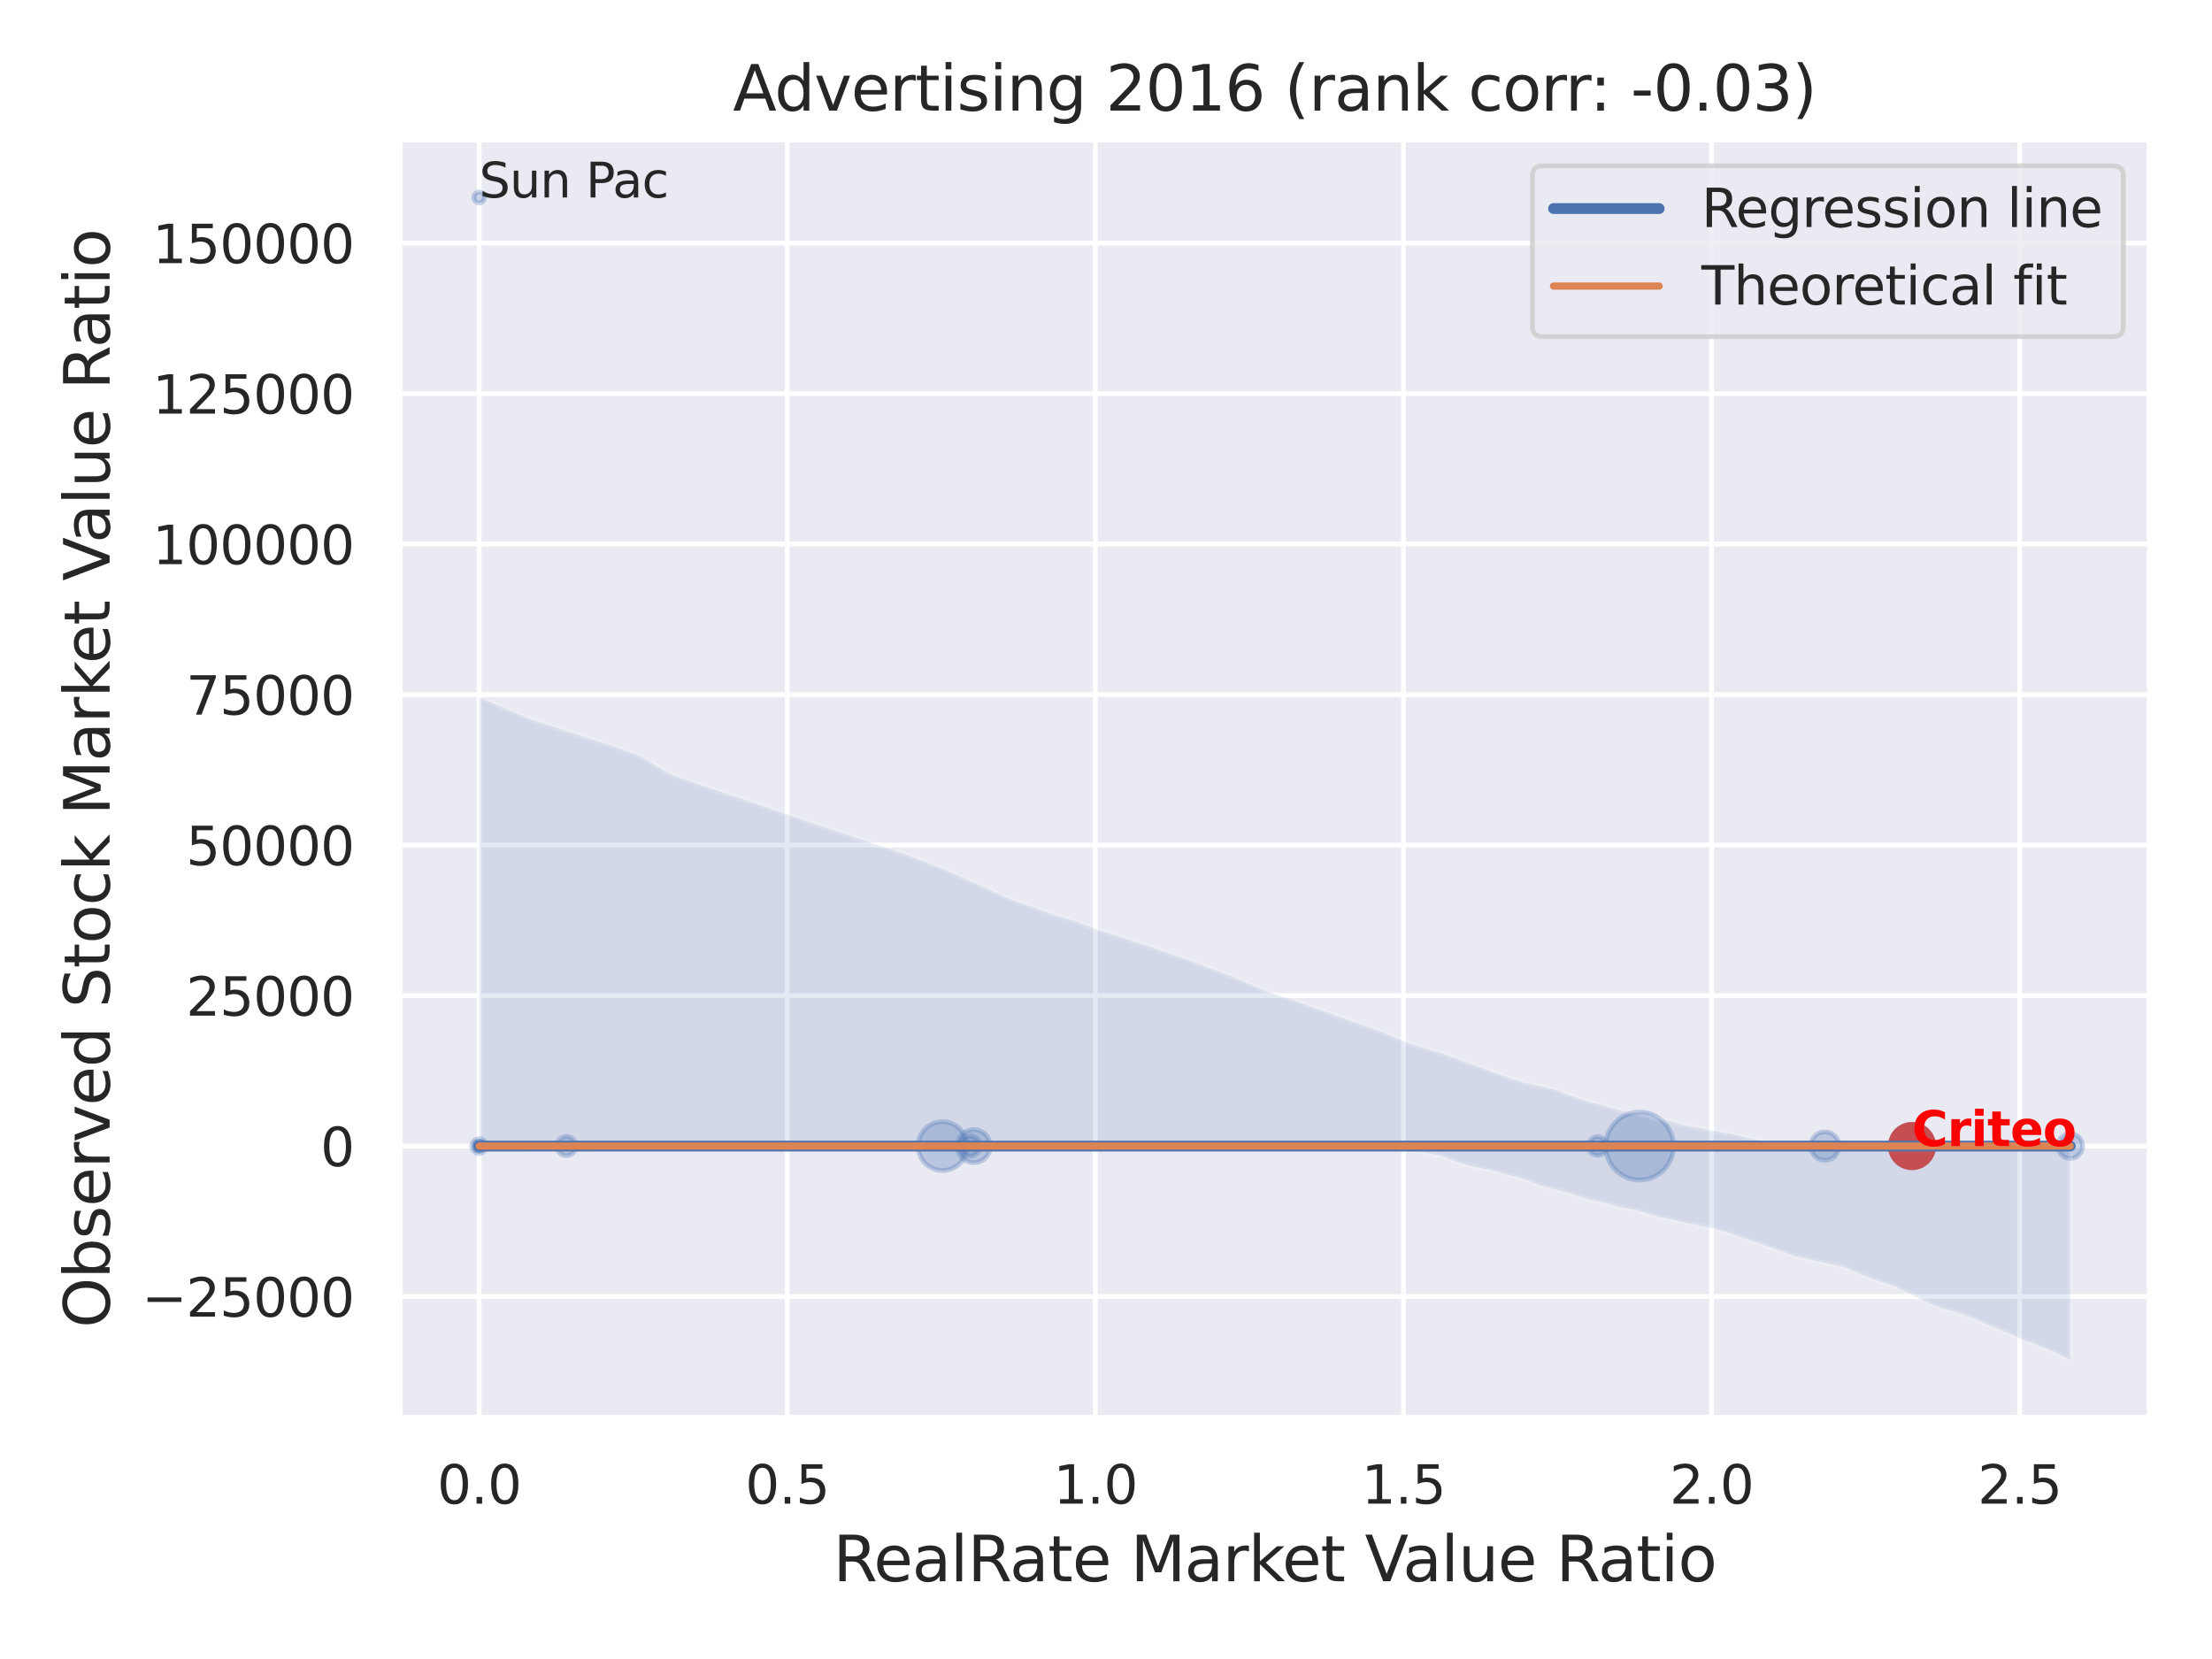 <?xml version="1.0" encoding="utf-8" standalone="no"?>
<!DOCTYPE svg PUBLIC "-//W3C//DTD SVG 1.1//EN"
  "http://www.w3.org/Graphics/SVG/1.1/DTD/svg11.dtd">
<svg xmlns:xlink="http://www.w3.org/1999/xlink" width="460.8pt" height="345.6pt" viewBox="0 0 460.8 345.6" xmlns="http://www.w3.org/2000/svg" version="1.1">
 <defs>
  <style type="text/css">*{stroke-linejoin: round; stroke-linecap: butt}</style>
 </defs>
 <g id="figure_1">
  <g id="patch_1">
   <path d="M 0 345.6 
L 460.8 345.6 
L 460.8 0 
L 0 0 
z
" style="fill: #ffffff"/>
  </g>
  <g id="axes_1">
   <g id="patch_2">
    <path d="M 83.25 295.38 
L 447.84 295.38 
L 447.84 29.04 
L 83.25 29.04 
z
" style="fill: #eaeaf2"/>
   </g>
   <g id="matplotlib.axis_1">
    <g id="xtick_1">
     <g id="line2d_1">
      <path d="M 99.822 295.38 
L 99.822 29.04 
" clip-path="url(#pe7037ede66)" style="fill: none; stroke: #ffffff; stroke-linecap: round"/>
     </g>
     <g id="text_1">
      <!-- 0.0 -->
      <g style="fill: #262626" transform="translate(91.076 313.238) scale(0.11 -0.11)">
       <defs>
        <path id="DejaVuSans-30" d="M 2034 4250 
Q 1547 4250 1301 3770 
Q 1056 3291 1056 2328 
Q 1056 1369 1301 889 
Q 1547 409 2034 409 
Q 2525 409 2770 889 
Q 3016 1369 3016 2328 
Q 3016 3291 2770 3770 
Q 2525 4250 2034 4250 
z
M 2034 4750 
Q 2819 4750 3233 4129 
Q 3647 3509 3647 2328 
Q 3647 1150 3233 529 
Q 2819 -91 2034 -91 
Q 1250 -91 836 529 
Q 422 1150 422 2328 
Q 422 3509 836 4129 
Q 1250 4750 2034 4750 
z
" transform="scale(0.016)"/>
        <path id="DejaVuSans-2e" d="M 684 794 
L 1344 794 
L 1344 0 
L 684 0 
L 684 794 
z
" transform="scale(0.016)"/>
       </defs>
       <use xlink:href="#DejaVuSans-30"/>
       <use xlink:href="#DejaVuSans-2e" x="63.623"/>
       <use xlink:href="#DejaVuSans-30" x="95.41"/>
      </g>
     </g>
    </g>
    <g id="xtick_2">
     <g id="line2d_2">
      <path d="M 164.004 295.38 
L 164.004 29.04 
" clip-path="url(#pe7037ede66)" style="fill: none; stroke: #ffffff; stroke-linecap: round"/>
     </g>
     <g id="text_2">
      <!-- 0.5 -->
      <g style="fill: #262626" transform="translate(155.257 313.238) scale(0.11 -0.11)">
       <defs>
        <path id="DejaVuSans-35" d="M 691 4666 
L 3169 4666 
L 3169 4134 
L 1269 4134 
L 1269 2991 
Q 1406 3038 1543 3061 
Q 1681 3084 1819 3084 
Q 2600 3084 3056 2656 
Q 3513 2228 3513 1497 
Q 3513 744 3044 326 
Q 2575 -91 1722 -91 
Q 1428 -91 1123 -41 
Q 819 9 494 109 
L 494 744 
Q 775 591 1075 516 
Q 1375 441 1709 441 
Q 2250 441 2565 725 
Q 2881 1009 2881 1497 
Q 2881 1984 2565 2268 
Q 2250 2553 1709 2553 
Q 1456 2553 1204 2497 
Q 953 2441 691 2322 
L 691 4666 
z
" transform="scale(0.016)"/>
       </defs>
       <use xlink:href="#DejaVuSans-30"/>
       <use xlink:href="#DejaVuSans-2e" x="63.623"/>
       <use xlink:href="#DejaVuSans-35" x="95.41"/>
      </g>
     </g>
    </g>
    <g id="xtick_3">
     <g id="line2d_3">
      <path d="M 228.185 295.38 
L 228.185 29.04 
" clip-path="url(#pe7037ede66)" style="fill: none; stroke: #ffffff; stroke-linecap: round"/>
     </g>
     <g id="text_3">
      <!-- 1.0 -->
      <g style="fill: #262626" transform="translate(219.438 313.238) scale(0.11 -0.11)">
       <defs>
        <path id="DejaVuSans-31" d="M 794 531 
L 1825 531 
L 1825 4091 
L 703 3866 
L 703 4441 
L 1819 4666 
L 2450 4666 
L 2450 531 
L 3481 531 
L 3481 0 
L 794 0 
L 794 531 
z
" transform="scale(0.016)"/>
       </defs>
       <use xlink:href="#DejaVuSans-31"/>
       <use xlink:href="#DejaVuSans-2e" x="63.623"/>
       <use xlink:href="#DejaVuSans-30" x="95.41"/>
      </g>
     </g>
    </g>
    <g id="xtick_4">
     <g id="line2d_4">
      <path d="M 292.367 295.38 
L 292.367 29.04 
" clip-path="url(#pe7037ede66)" style="fill: none; stroke: #ffffff; stroke-linecap: round"/>
     </g>
     <g id="text_4">
      <!-- 1.5 -->
      <g style="fill: #262626" transform="translate(283.62 313.238) scale(0.11 -0.11)">
       <use xlink:href="#DejaVuSans-31"/>
       <use xlink:href="#DejaVuSans-2e" x="63.623"/>
       <use xlink:href="#DejaVuSans-35" x="95.41"/>
      </g>
     </g>
    </g>
    <g id="xtick_5">
     <g id="line2d_5">
      <path d="M 356.548 295.38 
L 356.548 29.04 
" clip-path="url(#pe7037ede66)" style="fill: none; stroke: #ffffff; stroke-linecap: round"/>
     </g>
     <g id="text_5">
      <!-- 2.0 -->
      <g style="fill: #262626" transform="translate(347.801 313.238) scale(0.11 -0.11)">
       <defs>
        <path id="DejaVuSans-32" d="M 1228 531 
L 3431 531 
L 3431 0 
L 469 0 
L 469 531 
Q 828 903 1448 1529 
Q 2069 2156 2228 2338 
Q 2531 2678 2651 2914 
Q 2772 3150 2772 3378 
Q 2772 3750 2511 3984 
Q 2250 4219 1831 4219 
Q 1534 4219 1204 4116 
Q 875 4013 500 3803 
L 500 4441 
Q 881 4594 1212 4672 
Q 1544 4750 1819 4750 
Q 2544 4750 2975 4387 
Q 3406 4025 3406 3419 
Q 3406 3131 3298 2873 
Q 3191 2616 2906 2266 
Q 2828 2175 2409 1742 
Q 1991 1309 1228 531 
z
" transform="scale(0.016)"/>
       </defs>
       <use xlink:href="#DejaVuSans-32"/>
       <use xlink:href="#DejaVuSans-2e" x="63.623"/>
       <use xlink:href="#DejaVuSans-30" x="95.41"/>
      </g>
     </g>
    </g>
    <g id="xtick_6">
     <g id="line2d_6">
      <path d="M 420.73 295.38 
L 420.73 29.04 
" clip-path="url(#pe7037ede66)" style="fill: none; stroke: #ffffff; stroke-linecap: round"/>
     </g>
     <g id="text_6">
      <!-- 2.5 -->
      <g style="fill: #262626" transform="translate(411.983 313.238) scale(0.11 -0.11)">
       <use xlink:href="#DejaVuSans-32"/>
       <use xlink:href="#DejaVuSans-2e" x="63.623"/>
       <use xlink:href="#DejaVuSans-35" x="95.41"/>
      </g>
     </g>
    </g>
    <g id="text_7">
     <!-- RealRate Market Value Ratio -->
     <g style="fill: #262626" transform="translate(173.559 329.404) scale(0.13 -0.13)">
      <defs>
       <path id="DejaVuSans-52" d="M 2841 2188 
Q 3044 2119 3236 1894 
Q 3428 1669 3622 1275 
L 4263 0 
L 3584 0 
L 2988 1197 
Q 2756 1666 2539 1819 
Q 2322 1972 1947 1972 
L 1259 1972 
L 1259 0 
L 628 0 
L 628 4666 
L 2053 4666 
Q 2853 4666 3247 4331 
Q 3641 3997 3641 3322 
Q 3641 2881 3436 2590 
Q 3231 2300 2841 2188 
z
M 1259 4147 
L 1259 2491 
L 2053 2491 
Q 2509 2491 2742 2702 
Q 2975 2913 2975 3322 
Q 2975 3731 2742 3939 
Q 2509 4147 2053 4147 
L 1259 4147 
z
" transform="scale(0.016)"/>
       <path id="DejaVuSans-65" d="M 3597 1894 
L 3597 1613 
L 953 1613 
Q 991 1019 1311 708 
Q 1631 397 2203 397 
Q 2534 397 2845 478 
Q 3156 559 3463 722 
L 3463 178 
Q 3153 47 2828 -22 
Q 2503 -91 2169 -91 
Q 1331 -91 842 396 
Q 353 884 353 1716 
Q 353 2575 817 3079 
Q 1281 3584 2069 3584 
Q 2775 3584 3186 3129 
Q 3597 2675 3597 1894 
z
M 3022 2063 
Q 3016 2534 2758 2815 
Q 2500 3097 2075 3097 
Q 1594 3097 1305 2825 
Q 1016 2553 972 2059 
L 3022 2063 
z
" transform="scale(0.016)"/>
       <path id="DejaVuSans-61" d="M 2194 1759 
Q 1497 1759 1228 1600 
Q 959 1441 959 1056 
Q 959 750 1161 570 
Q 1363 391 1709 391 
Q 2188 391 2477 730 
Q 2766 1069 2766 1631 
L 2766 1759 
L 2194 1759 
z
M 3341 1997 
L 3341 0 
L 2766 0 
L 2766 531 
Q 2569 213 2275 61 
Q 1981 -91 1556 -91 
Q 1019 -91 701 211 
Q 384 513 384 1019 
Q 384 1609 779 1909 
Q 1175 2209 1959 2209 
L 2766 2209 
L 2766 2266 
Q 2766 2663 2505 2880 
Q 2244 3097 1772 3097 
Q 1472 3097 1187 3025 
Q 903 2953 641 2809 
L 641 3341 
Q 956 3463 1253 3523 
Q 1550 3584 1831 3584 
Q 2591 3584 2966 3190 
Q 3341 2797 3341 1997 
z
" transform="scale(0.016)"/>
       <path id="DejaVuSans-6c" d="M 603 4863 
L 1178 4863 
L 1178 0 
L 603 0 
L 603 4863 
z
" transform="scale(0.016)"/>
       <path id="DejaVuSans-74" d="M 1172 4494 
L 1172 3500 
L 2356 3500 
L 2356 3053 
L 1172 3053 
L 1172 1153 
Q 1172 725 1289 603 
Q 1406 481 1766 481 
L 2356 481 
L 2356 0 
L 1766 0 
Q 1100 0 847 248 
Q 594 497 594 1153 
L 594 3053 
L 172 3053 
L 172 3500 
L 594 3500 
L 594 4494 
L 1172 4494 
z
" transform="scale(0.016)"/>
       <path id="DejaVuSans-20" transform="scale(0.016)"/>
       <path id="DejaVuSans-4d" d="M 628 4666 
L 1569 4666 
L 2759 1491 
L 3956 4666 
L 4897 4666 
L 4897 0 
L 4281 0 
L 4281 4097 
L 3078 897 
L 2444 897 
L 1241 4097 
L 1241 0 
L 628 0 
L 628 4666 
z
" transform="scale(0.016)"/>
       <path id="DejaVuSans-72" d="M 2631 2963 
Q 2534 3019 2420 3045 
Q 2306 3072 2169 3072 
Q 1681 3072 1420 2755 
Q 1159 2438 1159 1844 
L 1159 0 
L 581 0 
L 581 3500 
L 1159 3500 
L 1159 2956 
Q 1341 3275 1631 3429 
Q 1922 3584 2338 3584 
Q 2397 3584 2469 3576 
Q 2541 3569 2628 3553 
L 2631 2963 
z
" transform="scale(0.016)"/>
       <path id="DejaVuSans-6b" d="M 581 4863 
L 1159 4863 
L 1159 1991 
L 2875 3500 
L 3609 3500 
L 1753 1863 
L 3688 0 
L 2938 0 
L 1159 1709 
L 1159 0 
L 581 0 
L 581 4863 
z
" transform="scale(0.016)"/>
       <path id="DejaVuSans-56" d="M 1831 0 
L 50 4666 
L 709 4666 
L 2188 738 
L 3669 4666 
L 4325 4666 
L 2547 0 
L 1831 0 
z
" transform="scale(0.016)"/>
       <path id="DejaVuSans-75" d="M 544 1381 
L 544 3500 
L 1119 3500 
L 1119 1403 
Q 1119 906 1312 657 
Q 1506 409 1894 409 
Q 2359 409 2629 706 
Q 2900 1003 2900 1516 
L 2900 3500 
L 3475 3500 
L 3475 0 
L 2900 0 
L 2900 538 
Q 2691 219 2414 64 
Q 2138 -91 1772 -91 
Q 1169 -91 856 284 
Q 544 659 544 1381 
z
M 1991 3584 
L 1991 3584 
z
" transform="scale(0.016)"/>
       <path id="DejaVuSans-69" d="M 603 3500 
L 1178 3500 
L 1178 0 
L 603 0 
L 603 3500 
z
M 603 4863 
L 1178 4863 
L 1178 4134 
L 603 4134 
L 603 4863 
z
" transform="scale(0.016)"/>
       <path id="DejaVuSans-6f" d="M 1959 3097 
Q 1497 3097 1228 2736 
Q 959 2375 959 1747 
Q 959 1119 1226 758 
Q 1494 397 1959 397 
Q 2419 397 2687 759 
Q 2956 1122 2956 1747 
Q 2956 2369 2687 2733 
Q 2419 3097 1959 3097 
z
M 1959 3584 
Q 2709 3584 3137 3096 
Q 3566 2609 3566 1747 
Q 3566 888 3137 398 
Q 2709 -91 1959 -91 
Q 1206 -91 779 398 
Q 353 888 353 1747 
Q 353 2609 779 3096 
Q 1206 3584 1959 3584 
z
" transform="scale(0.016)"/>
      </defs>
      <use xlink:href="#DejaVuSans-52"/>
      <use xlink:href="#DejaVuSans-65" x="64.982"/>
      <use xlink:href="#DejaVuSans-61" x="126.506"/>
      <use xlink:href="#DejaVuSans-6c" x="187.785"/>
      <use xlink:href="#DejaVuSans-52" x="215.568"/>
      <use xlink:href="#DejaVuSans-61" x="282.801"/>
      <use xlink:href="#DejaVuSans-74" x="344.08"/>
      <use xlink:href="#DejaVuSans-65" x="383.289"/>
      <use xlink:href="#DejaVuSans-20" x="444.812"/>
      <use xlink:href="#DejaVuSans-4d" x="476.6"/>
      <use xlink:href="#DejaVuSans-61" x="562.879"/>
      <use xlink:href="#DejaVuSans-72" x="624.158"/>
      <use xlink:href="#DejaVuSans-6b" x="665.271"/>
      <use xlink:href="#DejaVuSans-65" x="719.557"/>
      <use xlink:href="#DejaVuSans-74" x="781.08"/>
      <use xlink:href="#DejaVuSans-20" x="820.289"/>
      <use xlink:href="#DejaVuSans-56" x="852.076"/>
      <use xlink:href="#DejaVuSans-61" x="912.734"/>
      <use xlink:href="#DejaVuSans-6c" x="974.014"/>
      <use xlink:href="#DejaVuSans-75" x="1001.797"/>
      <use xlink:href="#DejaVuSans-65" x="1065.176"/>
      <use xlink:href="#DejaVuSans-20" x="1126.699"/>
      <use xlink:href="#DejaVuSans-52" x="1158.486"/>
      <use xlink:href="#DejaVuSans-61" x="1225.719"/>
      <use xlink:href="#DejaVuSans-74" x="1286.998"/>
      <use xlink:href="#DejaVuSans-69" x="1326.207"/>
      <use xlink:href="#DejaVuSans-6f" x="1353.99"/>
     </g>
    </g>
   </g>
   <g id="matplotlib.axis_2">
    <g id="ytick_1">
     <g id="line2d_7">
      <path d="M 83.25 270.101 
L 447.84 270.101 
" clip-path="url(#pe7037ede66)" style="fill: none; stroke: #ffffff; stroke-linecap: round"/>
     </g>
     <g id="text_8">
      <!-- −25000 -->
      <g style="fill: #262626" transform="translate(29.539 274.28) scale(0.11 -0.11)">
       <defs>
        <path id="DejaVuSans-2212" d="M 678 2272 
L 4684 2272 
L 4684 1741 
L 678 1741 
L 678 2272 
z
" transform="scale(0.016)"/>
       </defs>
       <use xlink:href="#DejaVuSans-2212"/>
       <use xlink:href="#DejaVuSans-32" x="83.789"/>
       <use xlink:href="#DejaVuSans-35" x="147.412"/>
       <use xlink:href="#DejaVuSans-30" x="211.035"/>
       <use xlink:href="#DejaVuSans-30" x="274.658"/>
       <use xlink:href="#DejaVuSans-30" x="338.281"/>
      </g>
     </g>
    </g>
    <g id="ytick_2">
     <g id="line2d_8">
      <path d="M 83.25 238.749 
L 447.84 238.749 
" clip-path="url(#pe7037ede66)" style="fill: none; stroke: #ffffff; stroke-linecap: round"/>
     </g>
     <g id="text_9">
      <!-- 0 -->
      <g style="fill: #262626" transform="translate(66.751 242.928) scale(0.11 -0.11)">
       <use xlink:href="#DejaVuSans-30"/>
      </g>
     </g>
    </g>
    <g id="ytick_3">
     <g id="line2d_9">
      <path d="M 83.25 207.397 
L 447.84 207.397 
" clip-path="url(#pe7037ede66)" style="fill: none; stroke: #ffffff; stroke-linecap: round"/>
     </g>
     <g id="text_10">
      <!-- 25000 -->
      <g style="fill: #262626" transform="translate(38.756 211.576) scale(0.11 -0.11)">
       <use xlink:href="#DejaVuSans-32"/>
       <use xlink:href="#DejaVuSans-35" x="63.623"/>
       <use xlink:href="#DejaVuSans-30" x="127.246"/>
       <use xlink:href="#DejaVuSans-30" x="190.869"/>
       <use xlink:href="#DejaVuSans-30" x="254.492"/>
      </g>
     </g>
    </g>
    <g id="ytick_4">
     <g id="line2d_10">
      <path d="M 83.25 176.045 
L 447.84 176.045 
" clip-path="url(#pe7037ede66)" style="fill: none; stroke: #ffffff; stroke-linecap: round"/>
     </g>
     <g id="text_11">
      <!-- 50000 -->
      <g style="fill: #262626" transform="translate(38.756 180.224) scale(0.11 -0.11)">
       <use xlink:href="#DejaVuSans-35"/>
       <use xlink:href="#DejaVuSans-30" x="63.623"/>
       <use xlink:href="#DejaVuSans-30" x="127.246"/>
       <use xlink:href="#DejaVuSans-30" x="190.869"/>
       <use xlink:href="#DejaVuSans-30" x="254.492"/>
      </g>
     </g>
    </g>
    <g id="ytick_5">
     <g id="line2d_11">
      <path d="M 83.25 144.693 
L 447.84 144.693 
" clip-path="url(#pe7037ede66)" style="fill: none; stroke: #ffffff; stroke-linecap: round"/>
     </g>
     <g id="text_12">
      <!-- 75000 -->
      <g style="fill: #262626" transform="translate(38.756 148.872) scale(0.11 -0.11)">
       <defs>
        <path id="DejaVuSans-37" d="M 525 4666 
L 3525 4666 
L 3525 4397 
L 1831 0 
L 1172 0 
L 2766 4134 
L 525 4134 
L 525 4666 
z
" transform="scale(0.016)"/>
       </defs>
       <use xlink:href="#DejaVuSans-37"/>
       <use xlink:href="#DejaVuSans-35" x="63.623"/>
       <use xlink:href="#DejaVuSans-30" x="127.246"/>
       <use xlink:href="#DejaVuSans-30" x="190.869"/>
       <use xlink:href="#DejaVuSans-30" x="254.492"/>
      </g>
     </g>
    </g>
    <g id="ytick_6">
     <g id="line2d_12">
      <path d="M 83.25 113.341 
L 447.84 113.341 
" clip-path="url(#pe7037ede66)" style="fill: none; stroke: #ffffff; stroke-linecap: round"/>
     </g>
     <g id="text_13">
      <!-- 100000 -->
      <g style="fill: #262626" transform="translate(31.758 117.52) scale(0.11 -0.11)">
       <use xlink:href="#DejaVuSans-31"/>
       <use xlink:href="#DejaVuSans-30" x="63.623"/>
       <use xlink:href="#DejaVuSans-30" x="127.246"/>
       <use xlink:href="#DejaVuSans-30" x="190.869"/>
       <use xlink:href="#DejaVuSans-30" x="254.492"/>
       <use xlink:href="#DejaVuSans-30" x="318.115"/>
      </g>
     </g>
    </g>
    <g id="ytick_7">
     <g id="line2d_13">
      <path d="M 83.25 81.989 
L 447.84 81.989 
" clip-path="url(#pe7037ede66)" style="fill: none; stroke: #ffffff; stroke-linecap: round"/>
     </g>
     <g id="text_14">
      <!-- 125000 -->
      <g style="fill: #262626" transform="translate(31.758 86.168) scale(0.11 -0.11)">
       <use xlink:href="#DejaVuSans-31"/>
       <use xlink:href="#DejaVuSans-32" x="63.623"/>
       <use xlink:href="#DejaVuSans-35" x="127.246"/>
       <use xlink:href="#DejaVuSans-30" x="190.869"/>
       <use xlink:href="#DejaVuSans-30" x="254.492"/>
       <use xlink:href="#DejaVuSans-30" x="318.115"/>
      </g>
     </g>
    </g>
    <g id="ytick_8">
     <g id="line2d_14">
      <path d="M 83.25 50.636 
L 447.84 50.636 
" clip-path="url(#pe7037ede66)" style="fill: none; stroke: #ffffff; stroke-linecap: round"/>
     </g>
     <g id="text_15">
      <!-- 150000 -->
      <g style="fill: #262626" transform="translate(31.758 54.816) scale(0.11 -0.11)">
       <use xlink:href="#DejaVuSans-31"/>
       <use xlink:href="#DejaVuSans-35" x="63.623"/>
       <use xlink:href="#DejaVuSans-30" x="127.246"/>
       <use xlink:href="#DejaVuSans-30" x="190.869"/>
       <use xlink:href="#DejaVuSans-30" x="254.492"/>
       <use xlink:href="#DejaVuSans-30" x="318.115"/>
      </g>
     </g>
    </g>
    <g id="text_16">
     <!-- Observed Stock Market Value Ratio -->
     <g style="fill: #262626" transform="translate(22.835 276.612) rotate(-90) scale(0.13 -0.13)">
      <defs>
       <path id="DejaVuSans-4f" d="M 2522 4238 
Q 1834 4238 1429 3725 
Q 1025 3213 1025 2328 
Q 1025 1447 1429 934 
Q 1834 422 2522 422 
Q 3209 422 3611 934 
Q 4013 1447 4013 2328 
Q 4013 3213 3611 3725 
Q 3209 4238 2522 4238 
z
M 2522 4750 
Q 3503 4750 4090 4092 
Q 4678 3434 4678 2328 
Q 4678 1225 4090 567 
Q 3503 -91 2522 -91 
Q 1538 -91 948 565 
Q 359 1222 359 2328 
Q 359 3434 948 4092 
Q 1538 4750 2522 4750 
z
" transform="scale(0.016)"/>
       <path id="DejaVuSans-62" d="M 3116 1747 
Q 3116 2381 2855 2742 
Q 2594 3103 2138 3103 
Q 1681 3103 1420 2742 
Q 1159 2381 1159 1747 
Q 1159 1113 1420 752 
Q 1681 391 2138 391 
Q 2594 391 2855 752 
Q 3116 1113 3116 1747 
z
M 1159 2969 
Q 1341 3281 1617 3432 
Q 1894 3584 2278 3584 
Q 2916 3584 3314 3078 
Q 3713 2572 3713 1747 
Q 3713 922 3314 415 
Q 2916 -91 2278 -91 
Q 1894 -91 1617 61 
Q 1341 213 1159 525 
L 1159 0 
L 581 0 
L 581 4863 
L 1159 4863 
L 1159 2969 
z
" transform="scale(0.016)"/>
       <path id="DejaVuSans-73" d="M 2834 3397 
L 2834 2853 
Q 2591 2978 2328 3040 
Q 2066 3103 1784 3103 
Q 1356 3103 1142 2972 
Q 928 2841 928 2578 
Q 928 2378 1081 2264 
Q 1234 2150 1697 2047 
L 1894 2003 
Q 2506 1872 2764 1633 
Q 3022 1394 3022 966 
Q 3022 478 2636 193 
Q 2250 -91 1575 -91 
Q 1294 -91 989 -36 
Q 684 19 347 128 
L 347 722 
Q 666 556 975 473 
Q 1284 391 1588 391 
Q 1994 391 2212 530 
Q 2431 669 2431 922 
Q 2431 1156 2273 1281 
Q 2116 1406 1581 1522 
L 1381 1569 
Q 847 1681 609 1914 
Q 372 2147 372 2553 
Q 372 3047 722 3315 
Q 1072 3584 1716 3584 
Q 2034 3584 2315 3537 
Q 2597 3491 2834 3397 
z
" transform="scale(0.016)"/>
       <path id="DejaVuSans-76" d="M 191 3500 
L 800 3500 
L 1894 563 
L 2988 3500 
L 3597 3500 
L 2284 0 
L 1503 0 
L 191 3500 
z
" transform="scale(0.016)"/>
       <path id="DejaVuSans-64" d="M 2906 2969 
L 2906 4863 
L 3481 4863 
L 3481 0 
L 2906 0 
L 2906 525 
Q 2725 213 2448 61 
Q 2172 -91 1784 -91 
Q 1150 -91 751 415 
Q 353 922 353 1747 
Q 353 2572 751 3078 
Q 1150 3584 1784 3584 
Q 2172 3584 2448 3432 
Q 2725 3281 2906 2969 
z
M 947 1747 
Q 947 1113 1208 752 
Q 1469 391 1925 391 
Q 2381 391 2643 752 
Q 2906 1113 2906 1747 
Q 2906 2381 2643 2742 
Q 2381 3103 1925 3103 
Q 1469 3103 1208 2742 
Q 947 2381 947 1747 
z
" transform="scale(0.016)"/>
       <path id="DejaVuSans-53" d="M 3425 4513 
L 3425 3897 
Q 3066 4069 2747 4153 
Q 2428 4238 2131 4238 
Q 1616 4238 1336 4038 
Q 1056 3838 1056 3469 
Q 1056 3159 1242 3001 
Q 1428 2844 1947 2747 
L 2328 2669 
Q 3034 2534 3370 2195 
Q 3706 1856 3706 1288 
Q 3706 609 3251 259 
Q 2797 -91 1919 -91 
Q 1588 -91 1214 -16 
Q 841 59 441 206 
L 441 856 
Q 825 641 1194 531 
Q 1563 422 1919 422 
Q 2459 422 2753 634 
Q 3047 847 3047 1241 
Q 3047 1584 2836 1778 
Q 2625 1972 2144 2069 
L 1759 2144 
Q 1053 2284 737 2584 
Q 422 2884 422 3419 
Q 422 4038 858 4394 
Q 1294 4750 2059 4750 
Q 2388 4750 2728 4690 
Q 3069 4631 3425 4513 
z
" transform="scale(0.016)"/>
       <path id="DejaVuSans-63" d="M 3122 3366 
L 3122 2828 
Q 2878 2963 2633 3030 
Q 2388 3097 2138 3097 
Q 1578 3097 1268 2742 
Q 959 2388 959 1747 
Q 959 1106 1268 751 
Q 1578 397 2138 397 
Q 2388 397 2633 464 
Q 2878 531 3122 666 
L 3122 134 
Q 2881 22 2623 -34 
Q 2366 -91 2075 -91 
Q 1284 -91 818 406 
Q 353 903 353 1747 
Q 353 2603 823 3093 
Q 1294 3584 2113 3584 
Q 2378 3584 2631 3529 
Q 2884 3475 3122 3366 
z
" transform="scale(0.016)"/>
      </defs>
      <use xlink:href="#DejaVuSans-4f"/>
      <use xlink:href="#DejaVuSans-62" x="78.711"/>
      <use xlink:href="#DejaVuSans-73" x="142.188"/>
      <use xlink:href="#DejaVuSans-65" x="194.287"/>
      <use xlink:href="#DejaVuSans-72" x="255.811"/>
      <use xlink:href="#DejaVuSans-76" x="296.924"/>
      <use xlink:href="#DejaVuSans-65" x="356.104"/>
      <use xlink:href="#DejaVuSans-64" x="417.627"/>
      <use xlink:href="#DejaVuSans-20" x="481.104"/>
      <use xlink:href="#DejaVuSans-53" x="512.891"/>
      <use xlink:href="#DejaVuSans-74" x="576.367"/>
      <use xlink:href="#DejaVuSans-6f" x="615.576"/>
      <use xlink:href="#DejaVuSans-63" x="676.758"/>
      <use xlink:href="#DejaVuSans-6b" x="731.738"/>
      <use xlink:href="#DejaVuSans-20" x="789.648"/>
      <use xlink:href="#DejaVuSans-4d" x="821.436"/>
      <use xlink:href="#DejaVuSans-61" x="907.715"/>
      <use xlink:href="#DejaVuSans-72" x="968.994"/>
      <use xlink:href="#DejaVuSans-6b" x="1010.107"/>
      <use xlink:href="#DejaVuSans-65" x="1064.393"/>
      <use xlink:href="#DejaVuSans-74" x="1125.916"/>
      <use xlink:href="#DejaVuSans-20" x="1165.125"/>
      <use xlink:href="#DejaVuSans-56" x="1196.912"/>
      <use xlink:href="#DejaVuSans-61" x="1257.57"/>
      <use xlink:href="#DejaVuSans-6c" x="1318.85"/>
      <use xlink:href="#DejaVuSans-75" x="1346.633"/>
      <use xlink:href="#DejaVuSans-65" x="1410.012"/>
      <use xlink:href="#DejaVuSans-20" x="1471.535"/>
      <use xlink:href="#DejaVuSans-52" x="1503.322"/>
      <use xlink:href="#DejaVuSans-61" x="1570.555"/>
      <use xlink:href="#DejaVuSans-74" x="1631.834"/>
      <use xlink:href="#DejaVuSans-69" x="1671.043"/>
      <use xlink:href="#DejaVuSans-6f" x="1698.826"/>
     </g>
    </g>
   </g>
   <g id="PathCollection_1">
    <path d="M 341.555 245.818 
C 343.43 245.818 345.229 245.073 346.555 243.747 
C 347.881 242.421 348.626 240.623 348.626 238.747 
C 348.626 236.872 347.881 235.073 346.555 233.747 
C 345.229 232.421 343.43 231.676 341.555 231.676 
C 339.679 231.676 337.881 232.421 336.555 233.747 
C 335.229 235.073 334.484 236.872 334.484 238.747 
C 334.484 240.623 335.229 242.421 336.555 243.747 
C 337.881 245.073 339.679 245.818 341.555 245.818 
z
" clip-path="url(#pe7037ede66)" style="fill: #4c72b0; fill-opacity: 0.3; stroke: #4c72b0; stroke-opacity: 0.3"/>
    <path d="M 332.825 240.696 
C 333.342 240.696 333.838 240.491 334.203 240.125 
C 334.569 239.76 334.774 239.264 334.774 238.747 
C 334.774 238.23 334.569 237.734 334.203 237.369 
C 333.838 237.003 333.342 236.798 332.825 236.798 
C 332.308 236.798 331.812 237.003 331.447 237.369 
C 331.081 237.734 330.876 238.23 330.876 238.747 
C 330.876 239.264 331.081 239.76 331.447 240.125 
C 331.812 240.491 332.308 240.696 332.825 240.696 
z
" clip-path="url(#pe7037ede66)" style="fill: #4c72b0; fill-opacity: 0.3; stroke: #4c72b0; stroke-opacity: 0.3"/>
    <path d="M 99.826 239.816 
C 100.109 239.816 100.381 239.704 100.581 239.503 
C 100.781 239.303 100.894 239.032 100.894 238.749 
C 100.894 238.465 100.781 238.194 100.581 237.994 
C 100.381 237.794 100.109 237.681 99.826 237.681 
C 99.543 237.681 99.272 237.794 99.071 237.994 
C 98.871 238.194 98.759 238.465 98.759 238.749 
C 98.759 239.032 98.871 239.303 99.071 239.503 
C 99.272 239.704 99.543 239.816 99.826 239.816 
z
" clip-path="url(#pe7037ede66)" style="fill: #4c72b0; fill-opacity: 0.3; stroke: #4c72b0; stroke-opacity: 0.3"/>
    <path d="M 99.822 240.283 
C 100.23 240.283 100.62 240.121 100.908 239.833 
C 101.196 239.545 101.358 239.155 101.358 238.747 
C 101.358 238.34 101.196 237.949 100.908 237.661 
C 100.62 237.374 100.23 237.212 99.822 237.212 
C 99.415 237.212 99.024 237.374 98.736 237.661 
C 98.448 237.949 98.287 238.34 98.287 238.747 
C 98.287 239.155 98.448 239.545 98.736 239.833 
C 99.024 240.121 99.415 240.283 99.822 240.283 
z
" clip-path="url(#pe7037ede66)" style="fill: #4c72b0; fill-opacity: 0.3; stroke: #4c72b0; stroke-opacity: 0.3"/>
    <path d="M 431.268 241.322 
C 431.951 241.322 432.607 241.05 433.09 240.567 
C 433.573 240.084 433.845 239.428 433.845 238.744 
C 433.845 238.061 433.573 237.405 433.09 236.922 
C 432.607 236.439 431.951 236.167 431.268 236.167 
C 430.584 236.167 429.929 236.439 429.445 236.922 
C 428.962 237.405 428.69 238.061 428.69 238.744 
C 428.69 239.428 428.962 240.084 429.445 240.567 
C 429.929 241.05 430.584 241.322 431.268 241.322 
z
" clip-path="url(#pe7037ede66)" style="fill: #4c72b0; fill-opacity: 0.3; stroke: #4c72b0; stroke-opacity: 0.3"/>
    <path d="M 99.824 42.277 
C 100.123 42.277 100.411 42.158 100.623 41.946 
C 100.835 41.734 100.954 41.446 100.954 41.146 
C 100.954 40.847 100.835 40.559 100.623 40.347 
C 100.411 40.135 100.123 40.016 99.824 40.016 
C 99.524 40.016 99.236 40.135 99.024 40.347 
C 98.812 40.559 98.693 40.847 98.693 41.146 
C 98.693 41.446 98.812 41.734 99.024 41.946 
C 99.236 42.158 99.524 42.277 99.824 42.277 
z
" clip-path="url(#pe7037ede66)" style="fill: #4c72b0; fill-opacity: 0.3; stroke: #4c72b0; stroke-opacity: 0.3"/>
    <path d="M 202.86 242.189 
C 203.772 242.189 204.648 241.826 205.293 241.181 
C 205.938 240.535 206.301 239.66 206.301 238.748 
C 206.301 237.835 205.938 236.96 205.293 236.315 
C 204.648 235.669 203.772 235.307 202.86 235.307 
C 201.947 235.307 201.072 235.669 200.427 236.315 
C 199.782 236.96 199.419 237.835 199.419 238.748 
C 199.419 239.66 199.782 240.535 200.427 241.181 
C 201.072 241.826 201.947 242.189 202.86 242.189 
z
" clip-path="url(#pe7037ede66)" style="fill: #4c72b0; fill-opacity: 0.3; stroke: #4c72b0; stroke-opacity: 0.3"/>
    <path d="M 380.162 241.708 
C 380.948 241.708 381.701 241.396 382.256 240.841 
C 382.811 240.286 383.123 239.533 383.123 238.747 
C 383.123 237.962 382.811 237.209 382.256 236.654 
C 381.701 236.099 380.948 235.787 380.162 235.787 
C 379.377 235.787 378.624 236.099 378.069 236.654 
C 377.514 237.209 377.202 237.962 377.202 238.747 
C 377.202 239.533 377.514 240.286 378.069 240.841 
C 378.624 241.396 379.377 241.708 380.162 241.708 
z
" clip-path="url(#pe7037ede66)" style="fill: #4c72b0; fill-opacity: 0.3; stroke: #4c72b0; stroke-opacity: 0.3"/>
    <path d="M 196.347 243.832 
C 197.696 243.832 198.989 243.296 199.943 242.343 
C 200.896 241.389 201.432 240.096 201.432 238.747 
C 201.432 237.399 200.896 236.105 199.943 235.152 
C 198.989 234.198 197.696 233.662 196.347 233.662 
C 194.998 233.662 193.705 234.198 192.751 235.152 
C 191.798 236.105 191.262 237.399 191.262 238.747 
C 191.262 240.096 191.798 241.389 192.751 242.343 
C 193.705 243.296 194.998 243.832 196.347 243.832 
z
" clip-path="url(#pe7037ede66)" style="fill: #4c72b0; fill-opacity: 0.3; stroke: #4c72b0; stroke-opacity: 0.3"/>
    <path d="M 117.991 240.747 
C 118.522 240.747 119.031 240.536 119.406 240.161 
C 119.781 239.786 119.992 239.277 119.992 238.746 
C 119.992 238.216 119.781 237.707 119.406 237.331 
C 119.031 236.956 118.522 236.745 117.991 236.745 
C 117.46 236.745 116.952 236.956 116.576 237.331 
C 116.201 237.707 115.99 238.216 115.99 238.746 
C 115.99 239.277 116.201 239.786 116.576 240.161 
C 116.952 240.536 117.46 240.747 117.991 240.747 
z
" clip-path="url(#pe7037ede66)" style="fill: #4c72b0; fill-opacity: 0.3; stroke: #4c72b0; stroke-opacity: 0.3"/>
    <path d="M 202.112 240.846 
C 202.669 240.846 203.203 240.624 203.597 240.231 
C 203.99 239.837 204.212 239.303 204.212 238.746 
C 204.212 238.189 203.99 237.655 203.597 237.261 
C 203.203 236.868 202.669 236.646 202.112 236.646 
C 201.555 236.646 201.021 236.868 200.627 237.261 
C 200.233 237.655 200.012 238.189 200.012 238.746 
C 200.012 239.303 200.233 239.837 200.627 240.231 
C 201.021 240.624 201.555 240.846 202.112 240.846 
z
" clip-path="url(#pe7037ede66)" style="fill: #4c72b0; fill-opacity: 0.3; stroke: #4c72b0; stroke-opacity: 0.3"/>
    <path d="M 99.822 239.695 
C 100.077 239.695 100.322 239.593 100.502 239.413 
C 100.683 239.233 100.784 238.988 100.784 238.733 
C 100.784 238.478 100.683 238.233 100.502 238.053 
C 100.322 237.873 100.077 237.771 99.822 237.771 
C 99.567 237.771 99.323 237.873 99.142 238.053 
C 98.962 238.233 98.861 238.478 98.861 238.733 
C 98.861 238.988 98.962 239.233 99.142 239.413 
C 99.323 239.593 99.567 239.695 99.822 239.695 
z
" clip-path="url(#pe7037ede66)" style="fill: #4c72b0; fill-opacity: 0.3; stroke: #4c72b0; stroke-opacity: 0.3"/>
    <path d="M 398.304 243.25 
C 399.499 243.25 400.645 242.775 401.49 241.931 
C 402.334 241.086 402.809 239.94 402.809 238.745 
C 402.809 237.55 402.334 236.404 401.49 235.559 
C 400.645 234.715 399.499 234.24 398.304 234.24 
C 397.109 234.24 395.963 234.715 395.118 235.559 
C 394.274 236.404 393.799 237.55 393.799 238.745 
C 393.799 239.94 394.274 241.086 395.118 241.931 
C 395.963 242.775 397.109 243.25 398.304 243.25 
z
" clip-path="url(#pe7037ede66)" style="fill: #4c72b0; fill-opacity: 0.3; stroke: #4c72b0; stroke-opacity: 0.3"/>
   </g>
   <g id="PolyCollection_1">
    <defs>
     <path id="m218464f8a2" d="M 99.822 -200.343 
L 99.822 -106.852 
L 103.17 -106.852 
L 106.518 -106.852 
L 109.866 -106.852 
L 113.214 -106.852 
L 116.562 -106.852 
L 119.91 -106.852 
L 123.258 -106.852 
L 126.606 -106.852 
L 129.954 -106.852 
L 133.302 -106.852 
L 136.65 -106.852 
L 139.997 -106.852 
L 143.345 -106.852 
L 146.693 -106.852 
L 150.041 -106.852 
L 153.389 -106.852 
L 156.737 -106.852 
L 160.085 -106.852 
L 163.433 -106.852 
L 166.781 -106.852 
L 170.129 -106.852 
L 173.477 -106.852 
L 176.825 -106.852 
L 180.173 -106.853 
L 183.521 -106.853 
L 186.869 -106.853 
L 190.216 -106.853 
L 193.564 -106.853 
L 196.912 -106.853 
L 200.26 -106.853 
L 203.608 -106.853 
L 206.956 -106.853 
L 210.304 -106.853 
L 213.652 -106.853 
L 217 -106.853 
L 220.348 -106.853 
L 223.696 -106.853 
L 227.044 -106.853 
L 230.392 -106.853 
L 233.74 -106.853 
L 237.088 -106.853 
L 240.435 -106.853 
L 243.783 -106.853 
L 247.131 -106.853 
L 250.479 -106.853 
L 253.827 -106.853 
L 257.175 -106.853 
L 260.523 -106.853 
L 263.871 -106.853 
L 267.219 -106.853 
L 270.567 -106.853 
L 273.915 -106.853 
L 277.263 -106.853 
L 280.611 -106.853 
L 283.959 -106.853 
L 287.307 -106.852 
L 290.655 -106.607 
L 294.002 -105.913 
L 297.35 -105.437 
L 300.698 -104.731 
L 304.046 -103.326 
L 307.394 -102.481 
L 310.742 -101.827 
L 314.09 -100.895 
L 317.438 -99.999 
L 320.786 -98.671 
L 324.134 -97.792 
L 327.482 -96.911 
L 330.83 -95.741 
L 334.178 -95.04 
L 337.526 -94.108 
L 340.874 -93.542 
L 344.221 -92.426 
L 347.569 -91.672 
L 350.917 -90.967 
L 354.265 -90.269 
L 357.613 -89.572 
L 360.961 -88.517 
L 364.309 -87.336 
L 367.657 -86.151 
L 371.005 -84.95 
L 374.353 -83.796 
L 377.701 -83.083 
L 381.049 -82.376 
L 384.397 -81.578 
L 387.745 -80.116 
L 391.093 -78.831 
L 394.44 -77.762 
L 397.788 -76.1 
L 401.136 -74.44 
L 404.484 -73.052 
L 407.832 -72.167 
L 411.18 -70.937 
L 414.528 -69.455 
L 417.876 -68.115 
L 421.224 -66.576 
L 424.572 -65.342 
L 427.92 -63.929 
L 431.268 -62.326 
L 431.268 -106.855 
L 431.268 -106.855 
L 427.92 -106.855 
L 424.572 -106.855 
L 421.224 -106.855 
L 417.876 -106.855 
L 414.528 -106.855 
L 411.18 -106.855 
L 407.832 -106.855 
L 404.484 -106.855 
L 401.136 -106.855 
L 397.788 -106.855 
L 394.44 -106.855 
L 391.093 -106.855 
L 387.745 -106.855 
L 384.397 -106.855 
L 381.049 -106.855 
L 377.701 -106.855 
L 374.353 -106.855 
L 371.005 -107.196 
L 367.657 -107.718 
L 364.309 -108.502 
L 360.961 -109.323 
L 357.613 -109.895 
L 354.265 -110.535 
L 350.917 -111.15 
L 347.569 -112.106 
L 344.221 -112.722 
L 340.874 -113.707 
L 337.526 -114.237 
L 334.178 -115.238 
L 330.83 -116.098 
L 327.482 -117.223 
L 324.134 -118.515 
L 320.786 -119.317 
L 317.438 -120.047 
L 314.09 -121.119 
L 310.742 -122.375 
L 307.394 -123.535 
L 304.046 -124.825 
L 300.698 -126.023 
L 297.35 -127.036 
L 294.002 -128.075 
L 290.655 -129.44 
L 287.307 -130.808 
L 283.959 -132.009 
L 280.611 -133.206 
L 277.263 -134.408 
L 273.915 -135.588 
L 270.567 -136.782 
L 267.219 -137.979 
L 263.871 -139.059 
L 260.523 -140.455 
L 257.175 -141.922 
L 253.827 -143.204 
L 250.479 -144.472 
L 247.131 -145.75 
L 243.783 -146.883 
L 240.435 -148.074 
L 237.088 -149.169 
L 233.74 -150.267 
L 230.392 -151.357 
L 227.044 -152.489 
L 223.696 -153.771 
L 220.348 -154.754 
L 217 -155.923 
L 213.652 -157.111 
L 210.304 -158.32 
L 206.956 -159.855 
L 203.608 -161.388 
L 200.26 -162.867 
L 196.912 -164.343 
L 193.564 -165.699 
L 190.216 -167.019 
L 186.869 -168.185 
L 183.521 -169.316 
L 180.173 -170.445 
L 176.825 -171.574 
L 173.477 -172.684 
L 170.129 -173.752 
L 166.781 -174.972 
L 163.433 -176.115 
L 160.085 -177.258 
L 156.737 -178.402 
L 153.389 -179.537 
L 150.041 -180.671 
L 146.693 -181.803 
L 143.345 -182.932 
L 139.997 -184.136 
L 136.65 -186.113 
L 133.302 -188.09 
L 129.954 -189.386 
L 126.606 -190.483 
L 123.258 -191.581 
L 119.91 -192.678 
L 116.562 -193.776 
L 113.214 -194.873 
L 109.866 -195.971 
L 106.518 -197.422 
L 103.17 -198.893 
L 99.822 -200.343 
z
" style="stroke: #ffffff; stroke-opacity: 0.15"/>
    </defs>
    <g clip-path="url(#pe7037ede66)">
     <use xlink:href="#m218464f8a2" x="0" y="345.6" style="fill: #4c72b0; fill-opacity: 0.15; stroke: #ffffff; stroke-opacity: 0.15"/>
    </g>
   </g>
   <g id="PathCollection_2">
    <defs>
     <path id="mbce452457d" d="M 0 4.505 
C 1.195 4.505 2.341 4.03 3.186 3.186 
C 4.03 2.341 4.505 1.195 4.505 0 
C 4.505 -1.195 4.03 -2.341 3.186 -3.186 
C 2.341 -4.03 1.195 -4.505 0 -4.505 
C -1.195 -4.505 -2.341 -4.03 -3.186 -3.186 
C -4.03 -2.341 -4.505 -1.195 -4.505 0 
C -4.505 1.195 -4.03 2.341 -3.186 3.186 
C -2.341 4.03 -1.195 4.505 0 4.505 
z
" style="stroke: #c44e52"/>
    </defs>
    <g clip-path="url(#pe7037ede66)">
     <use xlink:href="#mbce452457d" x="398.304" y="238.745" style="fill: #c44e52; stroke: #c44e52"/>
    </g>
   </g>
   <g id="line2d_15">
    <path d="M 99.822 238.746 
L 103.17 238.746 
L 106.518 238.746 
L 109.866 238.746 
L 113.214 238.746 
L 116.562 238.746 
L 119.91 238.746 
L 123.258 238.746 
L 126.606 238.746 
L 129.954 238.746 
L 133.302 238.746 
L 136.65 238.746 
L 139.997 238.746 
L 143.345 238.746 
L 146.693 238.746 
L 150.041 238.746 
L 153.389 238.746 
L 156.737 238.746 
L 160.085 238.746 
L 163.433 238.746 
L 166.781 238.746 
L 170.129 238.746 
L 173.477 238.746 
L 176.825 238.746 
L 180.173 238.746 
L 183.521 238.746 
L 186.869 238.746 
L 190.216 238.746 
L 193.564 238.746 
L 196.912 238.746 
L 200.26 238.746 
L 203.608 238.746 
L 206.956 238.746 
L 210.304 238.746 
L 213.652 238.746 
L 217 238.746 
L 220.348 238.746 
L 223.696 238.746 
L 227.044 238.746 
L 230.392 238.746 
L 233.74 238.746 
L 237.088 238.746 
L 240.435 238.746 
L 243.783 238.746 
L 247.131 238.746 
L 250.479 238.746 
L 253.827 238.746 
L 257.175 238.746 
L 260.523 238.746 
L 263.871 238.746 
L 267.219 238.746 
L 270.567 238.746 
L 273.915 238.746 
L 277.263 238.746 
L 280.611 238.746 
L 283.959 238.746 
L 287.307 238.746 
L 290.655 238.746 
L 294.002 238.746 
L 297.35 238.746 
L 300.698 238.746 
L 304.046 238.746 
L 307.394 238.746 
L 310.742 238.746 
L 314.09 238.746 
L 317.438 238.746 
L 320.786 238.746 
L 324.134 238.746 
L 327.482 238.746 
L 330.83 238.746 
L 334.178 238.746 
L 337.526 238.746 
L 340.874 238.746 
L 344.221 238.746 
L 347.569 238.746 
L 350.917 238.746 
L 354.265 238.746 
L 357.613 238.746 
L 360.961 238.746 
L 364.309 238.746 
L 367.657 238.746 
L 371.005 238.746 
L 374.353 238.746 
L 377.701 238.746 
L 381.049 238.746 
L 384.397 238.746 
L 387.745 238.746 
L 391.093 238.746 
L 394.44 238.746 
L 397.788 238.746 
L 401.136 238.746 
L 404.484 238.746 
L 407.832 238.746 
L 411.18 238.746 
L 414.528 238.746 
L 417.876 238.746 
L 421.224 238.746 
L 424.572 238.746 
L 427.92 238.746 
L 431.268 238.746 
" clip-path="url(#pe7037ede66)" style="fill: none; stroke: #4c72b0; stroke-width: 2.25; stroke-linecap: round"/>
   </g>
   <g id="line2d_16">
    <path d="M 341.555 238.746 
L 332.825 238.746 
L 99.826 238.749 
L 99.822 238.749 
L 431.268 238.745 
L 99.824 238.749 
L 202.86 238.748 
L 380.162 238.746 
L 196.347 238.748 
L 117.991 238.749 
L 202.112 238.748 
L 99.822 238.749 
L 398.304 238.746 
" clip-path="url(#pe7037ede66)" style="fill: none; stroke: #dd8452; stroke-width: 1.5; stroke-linecap: round"/>
   </g>
   <g id="patch_3">
    <path d="M 83.25 295.38 
L 83.25 29.04 
" style="fill: none; stroke: #ffffff; stroke-width: 1.25; stroke-linejoin: miter; stroke-linecap: square"/>
   </g>
   <g id="patch_4">
    <path d="M 447.84 295.38 
L 447.84 29.04 
" style="fill: none; stroke: #ffffff; stroke-width: 1.25; stroke-linejoin: miter; stroke-linecap: square"/>
   </g>
   <g id="patch_5">
    <path d="M 83.25 295.38 
L 447.84 295.38 
" style="fill: none; stroke: #ffffff; stroke-width: 1.25; stroke-linejoin: miter; stroke-linecap: square"/>
   </g>
   <g id="patch_6">
    <path d="M 83.25 29.04 
L 447.84 29.04 
" style="fill: none; stroke: #ffffff; stroke-width: 1.25; stroke-linejoin: miter; stroke-linecap: square"/>
   </g>
   <g id="text_17">
    <!-- Sun Pac -->
    <g style="fill: #262626" transform="translate(99.824 41.146) scale(0.1 -0.1)">
     <defs>
      <path id="DejaVuSans-6e" d="M 3513 2113 
L 3513 0 
L 2938 0 
L 2938 2094 
Q 2938 2591 2744 2837 
Q 2550 3084 2163 3084 
Q 1697 3084 1428 2787 
Q 1159 2491 1159 1978 
L 1159 0 
L 581 0 
L 581 3500 
L 1159 3500 
L 1159 2956 
Q 1366 3272 1645 3428 
Q 1925 3584 2291 3584 
Q 2894 3584 3203 3211 
Q 3513 2838 3513 2113 
z
" transform="scale(0.016)"/>
      <path id="DejaVuSans-50" d="M 1259 4147 
L 1259 2394 
L 2053 2394 
Q 2494 2394 2734 2622 
Q 2975 2850 2975 3272 
Q 2975 3691 2734 3919 
Q 2494 4147 2053 4147 
L 1259 4147 
z
M 628 4666 
L 2053 4666 
Q 2838 4666 3239 4311 
Q 3641 3956 3641 3272 
Q 3641 2581 3239 2228 
Q 2838 1875 2053 1875 
L 1259 1875 
L 1259 0 
L 628 0 
L 628 4666 
z
" transform="scale(0.016)"/>
     </defs>
     <use xlink:href="#DejaVuSans-53"/>
     <use xlink:href="#DejaVuSans-75" x="63.477"/>
     <use xlink:href="#DejaVuSans-6e" x="126.855"/>
     <use xlink:href="#DejaVuSans-20" x="190.234"/>
     <use xlink:href="#DejaVuSans-50" x="222.021"/>
     <use xlink:href="#DejaVuSans-61" x="277.824"/>
     <use xlink:href="#DejaVuSans-63" x="339.104"/>
    </g>
   </g>
   <g id="text_18">
    <!-- Criteo  -->
    <g style="fill: #ff0000" transform="translate(398.304 238.745) scale(0.1 -0.1)">
     <defs>
      <path id="DejaVuSans-Bold-43" d="M 4288 256 
Q 3956 84 3597 -3 
Q 3238 -91 2847 -91 
Q 1681 -91 1000 561 
Q 319 1213 319 2328 
Q 319 3447 1000 4098 
Q 1681 4750 2847 4750 
Q 3238 4750 3597 4662 
Q 3956 4575 4288 4403 
L 4288 3438 
Q 3953 3666 3628 3772 
Q 3303 3878 2944 3878 
Q 2300 3878 1931 3465 
Q 1563 3053 1563 2328 
Q 1563 1606 1931 1193 
Q 2300 781 2944 781 
Q 3303 781 3628 887 
Q 3953 994 4288 1222 
L 4288 256 
z
" transform="scale(0.016)"/>
      <path id="DejaVuSans-Bold-72" d="M 3138 2547 
Q 2991 2616 2845 2648 
Q 2700 2681 2553 2681 
Q 2122 2681 1889 2404 
Q 1656 2128 1656 1613 
L 1656 0 
L 538 0 
L 538 3500 
L 1656 3500 
L 1656 2925 
Q 1872 3269 2151 3426 
Q 2431 3584 2822 3584 
Q 2878 3584 2943 3579 
Q 3009 3575 3134 3559 
L 3138 2547 
z
" transform="scale(0.016)"/>
      <path id="DejaVuSans-Bold-69" d="M 538 3500 
L 1656 3500 
L 1656 0 
L 538 0 
L 538 3500 
z
M 538 4863 
L 1656 4863 
L 1656 3950 
L 538 3950 
L 538 4863 
z
" transform="scale(0.016)"/>
      <path id="DejaVuSans-Bold-74" d="M 1759 4494 
L 1759 3500 
L 2913 3500 
L 2913 2700 
L 1759 2700 
L 1759 1216 
Q 1759 972 1856 886 
Q 1953 800 2241 800 
L 2816 800 
L 2816 0 
L 1856 0 
Q 1194 0 917 276 
Q 641 553 641 1216 
L 641 2700 
L 84 2700 
L 84 3500 
L 641 3500 
L 641 4494 
L 1759 4494 
z
" transform="scale(0.016)"/>
      <path id="DejaVuSans-Bold-65" d="M 4031 1759 
L 4031 1441 
L 1416 1441 
Q 1456 1047 1700 850 
Q 1944 653 2381 653 
Q 2734 653 3104 758 
Q 3475 863 3866 1075 
L 3866 213 
Q 3469 63 3072 -14 
Q 2675 -91 2278 -91 
Q 1328 -91 801 392 
Q 275 875 275 1747 
Q 275 2603 792 3093 
Q 1309 3584 2216 3584 
Q 3041 3584 3536 3087 
Q 4031 2591 4031 1759 
z
M 2881 2131 
Q 2881 2450 2695 2645 
Q 2509 2841 2209 2841 
Q 1884 2841 1681 2658 
Q 1478 2475 1428 2131 
L 2881 2131 
z
" transform="scale(0.016)"/>
      <path id="DejaVuSans-Bold-6f" d="M 2203 2784 
Q 1831 2784 1636 2517 
Q 1441 2250 1441 1747 
Q 1441 1244 1636 976 
Q 1831 709 2203 709 
Q 2569 709 2762 976 
Q 2956 1244 2956 1747 
Q 2956 2250 2762 2517 
Q 2569 2784 2203 2784 
z
M 2203 3584 
Q 3106 3584 3614 3096 
Q 4122 2609 4122 1747 
Q 4122 884 3614 396 
Q 3106 -91 2203 -91 
Q 1297 -91 786 396 
Q 275 884 275 1747 
Q 275 2609 786 3096 
Q 1297 3584 2203 3584 
z
" transform="scale(0.016)"/>
      <path id="DejaVuSans-Bold-20" transform="scale(0.016)"/>
     </defs>
     <use xlink:href="#DejaVuSans-Bold-43"/>
     <use xlink:href="#DejaVuSans-Bold-72" x="73.389"/>
     <use xlink:href="#DejaVuSans-Bold-69" x="122.705"/>
     <use xlink:href="#DejaVuSans-Bold-74" x="156.982"/>
     <use xlink:href="#DejaVuSans-Bold-65" x="204.785"/>
     <use xlink:href="#DejaVuSans-Bold-6f" x="272.607"/>
     <use xlink:href="#DejaVuSans-Bold-20" x="341.309"/>
    </g>
   </g>
   <g id="text_19">
    <!-- Advertising 2016 (rank corr: -0.03) -->
    <g style="fill: #262626" transform="translate(152.684 23.04) scale(0.13 -0.13)">
     <defs>
      <path id="DejaVuSans-41" d="M 2188 4044 
L 1331 1722 
L 3047 1722 
L 2188 4044 
z
M 1831 4666 
L 2547 4666 
L 4325 0 
L 3669 0 
L 3244 1197 
L 1141 1197 
L 716 0 
L 50 0 
L 1831 4666 
z
" transform="scale(0.016)"/>
      <path id="DejaVuSans-67" d="M 2906 1791 
Q 2906 2416 2648 2759 
Q 2391 3103 1925 3103 
Q 1463 3103 1205 2759 
Q 947 2416 947 1791 
Q 947 1169 1205 825 
Q 1463 481 1925 481 
Q 2391 481 2648 825 
Q 2906 1169 2906 1791 
z
M 3481 434 
Q 3481 -459 3084 -895 
Q 2688 -1331 1869 -1331 
Q 1566 -1331 1297 -1286 
Q 1028 -1241 775 -1147 
L 775 -588 
Q 1028 -725 1275 -790 
Q 1522 -856 1778 -856 
Q 2344 -856 2625 -561 
Q 2906 -266 2906 331 
L 2906 616 
Q 2728 306 2450 153 
Q 2172 0 1784 0 
Q 1141 0 747 490 
Q 353 981 353 1791 
Q 353 2603 747 3093 
Q 1141 3584 1784 3584 
Q 2172 3584 2450 3431 
Q 2728 3278 2906 2969 
L 2906 3500 
L 3481 3500 
L 3481 434 
z
" transform="scale(0.016)"/>
      <path id="DejaVuSans-36" d="M 2113 2584 
Q 1688 2584 1439 2293 
Q 1191 2003 1191 1497 
Q 1191 994 1439 701 
Q 1688 409 2113 409 
Q 2538 409 2786 701 
Q 3034 994 3034 1497 
Q 3034 2003 2786 2293 
Q 2538 2584 2113 2584 
z
M 3366 4563 
L 3366 3988 
Q 3128 4100 2886 4159 
Q 2644 4219 2406 4219 
Q 1781 4219 1451 3797 
Q 1122 3375 1075 2522 
Q 1259 2794 1537 2939 
Q 1816 3084 2150 3084 
Q 2853 3084 3261 2657 
Q 3669 2231 3669 1497 
Q 3669 778 3244 343 
Q 2819 -91 2113 -91 
Q 1303 -91 875 529 
Q 447 1150 447 2328 
Q 447 3434 972 4092 
Q 1497 4750 2381 4750 
Q 2619 4750 2861 4703 
Q 3103 4656 3366 4563 
z
" transform="scale(0.016)"/>
      <path id="DejaVuSans-28" d="M 1984 4856 
Q 1566 4138 1362 3434 
Q 1159 2731 1159 2009 
Q 1159 1288 1364 580 
Q 1569 -128 1984 -844 
L 1484 -844 
Q 1016 -109 783 600 
Q 550 1309 550 2009 
Q 550 2706 781 3412 
Q 1013 4119 1484 4856 
L 1984 4856 
z
" transform="scale(0.016)"/>
      <path id="DejaVuSans-3a" d="M 750 794 
L 1409 794 
L 1409 0 
L 750 0 
L 750 794 
z
M 750 3309 
L 1409 3309 
L 1409 2516 
L 750 2516 
L 750 3309 
z
" transform="scale(0.016)"/>
      <path id="DejaVuSans-2d" d="M 313 2009 
L 1997 2009 
L 1997 1497 
L 313 1497 
L 313 2009 
z
" transform="scale(0.016)"/>
      <path id="DejaVuSans-33" d="M 2597 2516 
Q 3050 2419 3304 2112 
Q 3559 1806 3559 1356 
Q 3559 666 3084 287 
Q 2609 -91 1734 -91 
Q 1441 -91 1130 -33 
Q 819 25 488 141 
L 488 750 
Q 750 597 1062 519 
Q 1375 441 1716 441 
Q 2309 441 2620 675 
Q 2931 909 2931 1356 
Q 2931 1769 2642 2001 
Q 2353 2234 1838 2234 
L 1294 2234 
L 1294 2753 
L 1863 2753 
Q 2328 2753 2575 2939 
Q 2822 3125 2822 3475 
Q 2822 3834 2567 4026 
Q 2313 4219 1838 4219 
Q 1578 4219 1281 4162 
Q 984 4106 628 3988 
L 628 4550 
Q 988 4650 1302 4700 
Q 1616 4750 1894 4750 
Q 2613 4750 3031 4423 
Q 3450 4097 3450 3541 
Q 3450 3153 3228 2886 
Q 3006 2619 2597 2516 
z
" transform="scale(0.016)"/>
      <path id="DejaVuSans-29" d="M 513 4856 
L 1013 4856 
Q 1481 4119 1714 3412 
Q 1947 2706 1947 2009 
Q 1947 1309 1714 600 
Q 1481 -109 1013 -844 
L 513 -844 
Q 928 -128 1133 580 
Q 1338 1288 1338 2009 
Q 1338 2731 1133 3434 
Q 928 4138 513 4856 
z
" transform="scale(0.016)"/>
     </defs>
     <use xlink:href="#DejaVuSans-41"/>
     <use xlink:href="#DejaVuSans-64" x="66.658"/>
     <use xlink:href="#DejaVuSans-76" x="130.135"/>
     <use xlink:href="#DejaVuSans-65" x="189.314"/>
     <use xlink:href="#DejaVuSans-72" x="250.838"/>
     <use xlink:href="#DejaVuSans-74" x="291.951"/>
     <use xlink:href="#DejaVuSans-69" x="331.16"/>
     <use xlink:href="#DejaVuSans-73" x="358.943"/>
     <use xlink:href="#DejaVuSans-69" x="411.043"/>
     <use xlink:href="#DejaVuSans-6e" x="438.826"/>
     <use xlink:href="#DejaVuSans-67" x="502.205"/>
     <use xlink:href="#DejaVuSans-20" x="565.682"/>
     <use xlink:href="#DejaVuSans-32" x="597.469"/>
     <use xlink:href="#DejaVuSans-30" x="661.092"/>
     <use xlink:href="#DejaVuSans-31" x="724.715"/>
     <use xlink:href="#DejaVuSans-36" x="788.338"/>
     <use xlink:href="#DejaVuSans-20" x="851.961"/>
     <use xlink:href="#DejaVuSans-28" x="883.748"/>
     <use xlink:href="#DejaVuSans-72" x="922.762"/>
     <use xlink:href="#DejaVuSans-61" x="963.875"/>
     <use xlink:href="#DejaVuSans-6e" x="1025.154"/>
     <use xlink:href="#DejaVuSans-6b" x="1088.533"/>
     <use xlink:href="#DejaVuSans-20" x="1146.443"/>
     <use xlink:href="#DejaVuSans-63" x="1178.23"/>
     <use xlink:href="#DejaVuSans-6f" x="1233.211"/>
     <use xlink:href="#DejaVuSans-72" x="1294.393"/>
     <use xlink:href="#DejaVuSans-72" x="1333.756"/>
     <use xlink:href="#DejaVuSans-3a" x="1373.119"/>
     <use xlink:href="#DejaVuSans-20" x="1406.811"/>
     <use xlink:href="#DejaVuSans-2d" x="1438.598"/>
     <use xlink:href="#DejaVuSans-30" x="1474.682"/>
     <use xlink:href="#DejaVuSans-2e" x="1538.305"/>
     <use xlink:href="#DejaVuSans-30" x="1570.092"/>
     <use xlink:href="#DejaVuSans-33" x="1633.715"/>
     <use xlink:href="#DejaVuSans-29" x="1697.338"/>
    </g>
   </g>
   <g id="legend_1">
    <g id="patch_7">
     <path d="M 321.431 70.132 
L 440.14 70.132 
Q 442.34 70.132 442.34 67.932 
L 442.34 36.74 
Q 442.34 34.54 440.14 34.54 
L 321.431 34.54 
Q 319.231 34.54 319.231 36.74 
L 319.231 67.932 
Q 319.231 70.132 321.431 70.132 
z
" style="fill: #eaeaf2; opacity: 0.8; stroke: #cccccc; stroke-linejoin: miter"/>
    </g>
    <g id="line2d_17">
     <path d="M 323.631 43.448 
L 334.631 43.448 
L 345.631 43.448 
" style="fill: none; stroke: #4c72b0; stroke-width: 2.25; stroke-linecap: round"/>
    </g>
    <g id="text_20">
     <!-- Regression line -->
     <g style="fill: #262626" transform="translate(354.431 47.298) scale(0.11 -0.11)">
      <use xlink:href="#DejaVuSans-52"/>
      <use xlink:href="#DejaVuSans-65" x="64.982"/>
      <use xlink:href="#DejaVuSans-67" x="126.506"/>
      <use xlink:href="#DejaVuSans-72" x="189.982"/>
      <use xlink:href="#DejaVuSans-65" x="228.846"/>
      <use xlink:href="#DejaVuSans-73" x="290.369"/>
      <use xlink:href="#DejaVuSans-73" x="342.469"/>
      <use xlink:href="#DejaVuSans-69" x="394.568"/>
      <use xlink:href="#DejaVuSans-6f" x="422.352"/>
      <use xlink:href="#DejaVuSans-6e" x="483.533"/>
      <use xlink:href="#DejaVuSans-20" x="546.912"/>
      <use xlink:href="#DejaVuSans-6c" x="578.699"/>
      <use xlink:href="#DejaVuSans-69" x="606.482"/>
      <use xlink:href="#DejaVuSans-6e" x="634.266"/>
      <use xlink:href="#DejaVuSans-65" x="697.645"/>
     </g>
    </g>
    <g id="line2d_18">
     <path d="M 323.631 59.594 
L 334.631 59.594 
L 345.631 59.594 
" style="fill: none; stroke: #dd8452; stroke-width: 1.5; stroke-linecap: round"/>
    </g>
    <g id="text_21">
     <!-- Theoretical fit -->
     <g style="fill: #262626" transform="translate(354.431 63.444) scale(0.11 -0.11)">
      <defs>
       <path id="DejaVuSans-54" d="M -19 4666 
L 3928 4666 
L 3928 4134 
L 2272 4134 
L 2272 0 
L 1638 0 
L 1638 4134 
L -19 4134 
L -19 4666 
z
" transform="scale(0.016)"/>
       <path id="DejaVuSans-68" d="M 3513 2113 
L 3513 0 
L 2938 0 
L 2938 2094 
Q 2938 2591 2744 2837 
Q 2550 3084 2163 3084 
Q 1697 3084 1428 2787 
Q 1159 2491 1159 1978 
L 1159 0 
L 581 0 
L 581 4863 
L 1159 4863 
L 1159 2956 
Q 1366 3272 1645 3428 
Q 1925 3584 2291 3584 
Q 2894 3584 3203 3211 
Q 3513 2838 3513 2113 
z
" transform="scale(0.016)"/>
       <path id="DejaVuSans-66" d="M 2375 4863 
L 2375 4384 
L 1825 4384 
Q 1516 4384 1395 4259 
Q 1275 4134 1275 3809 
L 1275 3500 
L 2222 3500 
L 2222 3053 
L 1275 3053 
L 1275 0 
L 697 0 
L 697 3053 
L 147 3053 
L 147 3500 
L 697 3500 
L 697 3744 
Q 697 4328 969 4595 
Q 1241 4863 1831 4863 
L 2375 4863 
z
" transform="scale(0.016)"/>
      </defs>
      <use xlink:href="#DejaVuSans-54"/>
      <use xlink:href="#DejaVuSans-68" x="61.084"/>
      <use xlink:href="#DejaVuSans-65" x="124.463"/>
      <use xlink:href="#DejaVuSans-6f" x="185.986"/>
      <use xlink:href="#DejaVuSans-72" x="247.168"/>
      <use xlink:href="#DejaVuSans-65" x="286.031"/>
      <use xlink:href="#DejaVuSans-74" x="347.555"/>
      <use xlink:href="#DejaVuSans-69" x="386.764"/>
      <use xlink:href="#DejaVuSans-63" x="414.547"/>
      <use xlink:href="#DejaVuSans-61" x="469.527"/>
      <use xlink:href="#DejaVuSans-6c" x="530.807"/>
      <use xlink:href="#DejaVuSans-20" x="558.59"/>
      <use xlink:href="#DejaVuSans-66" x="590.377"/>
      <use xlink:href="#DejaVuSans-69" x="625.582"/>
      <use xlink:href="#DejaVuSans-74" x="653.365"/>
     </g>
    </g>
   </g>
  </g>
 </g>
 <defs>
  <clipPath id="pe7037ede66">
   <rect x="83.25" y="29.04" width="364.59" height="266.34"/>
  </clipPath>
 </defs>
</svg>
